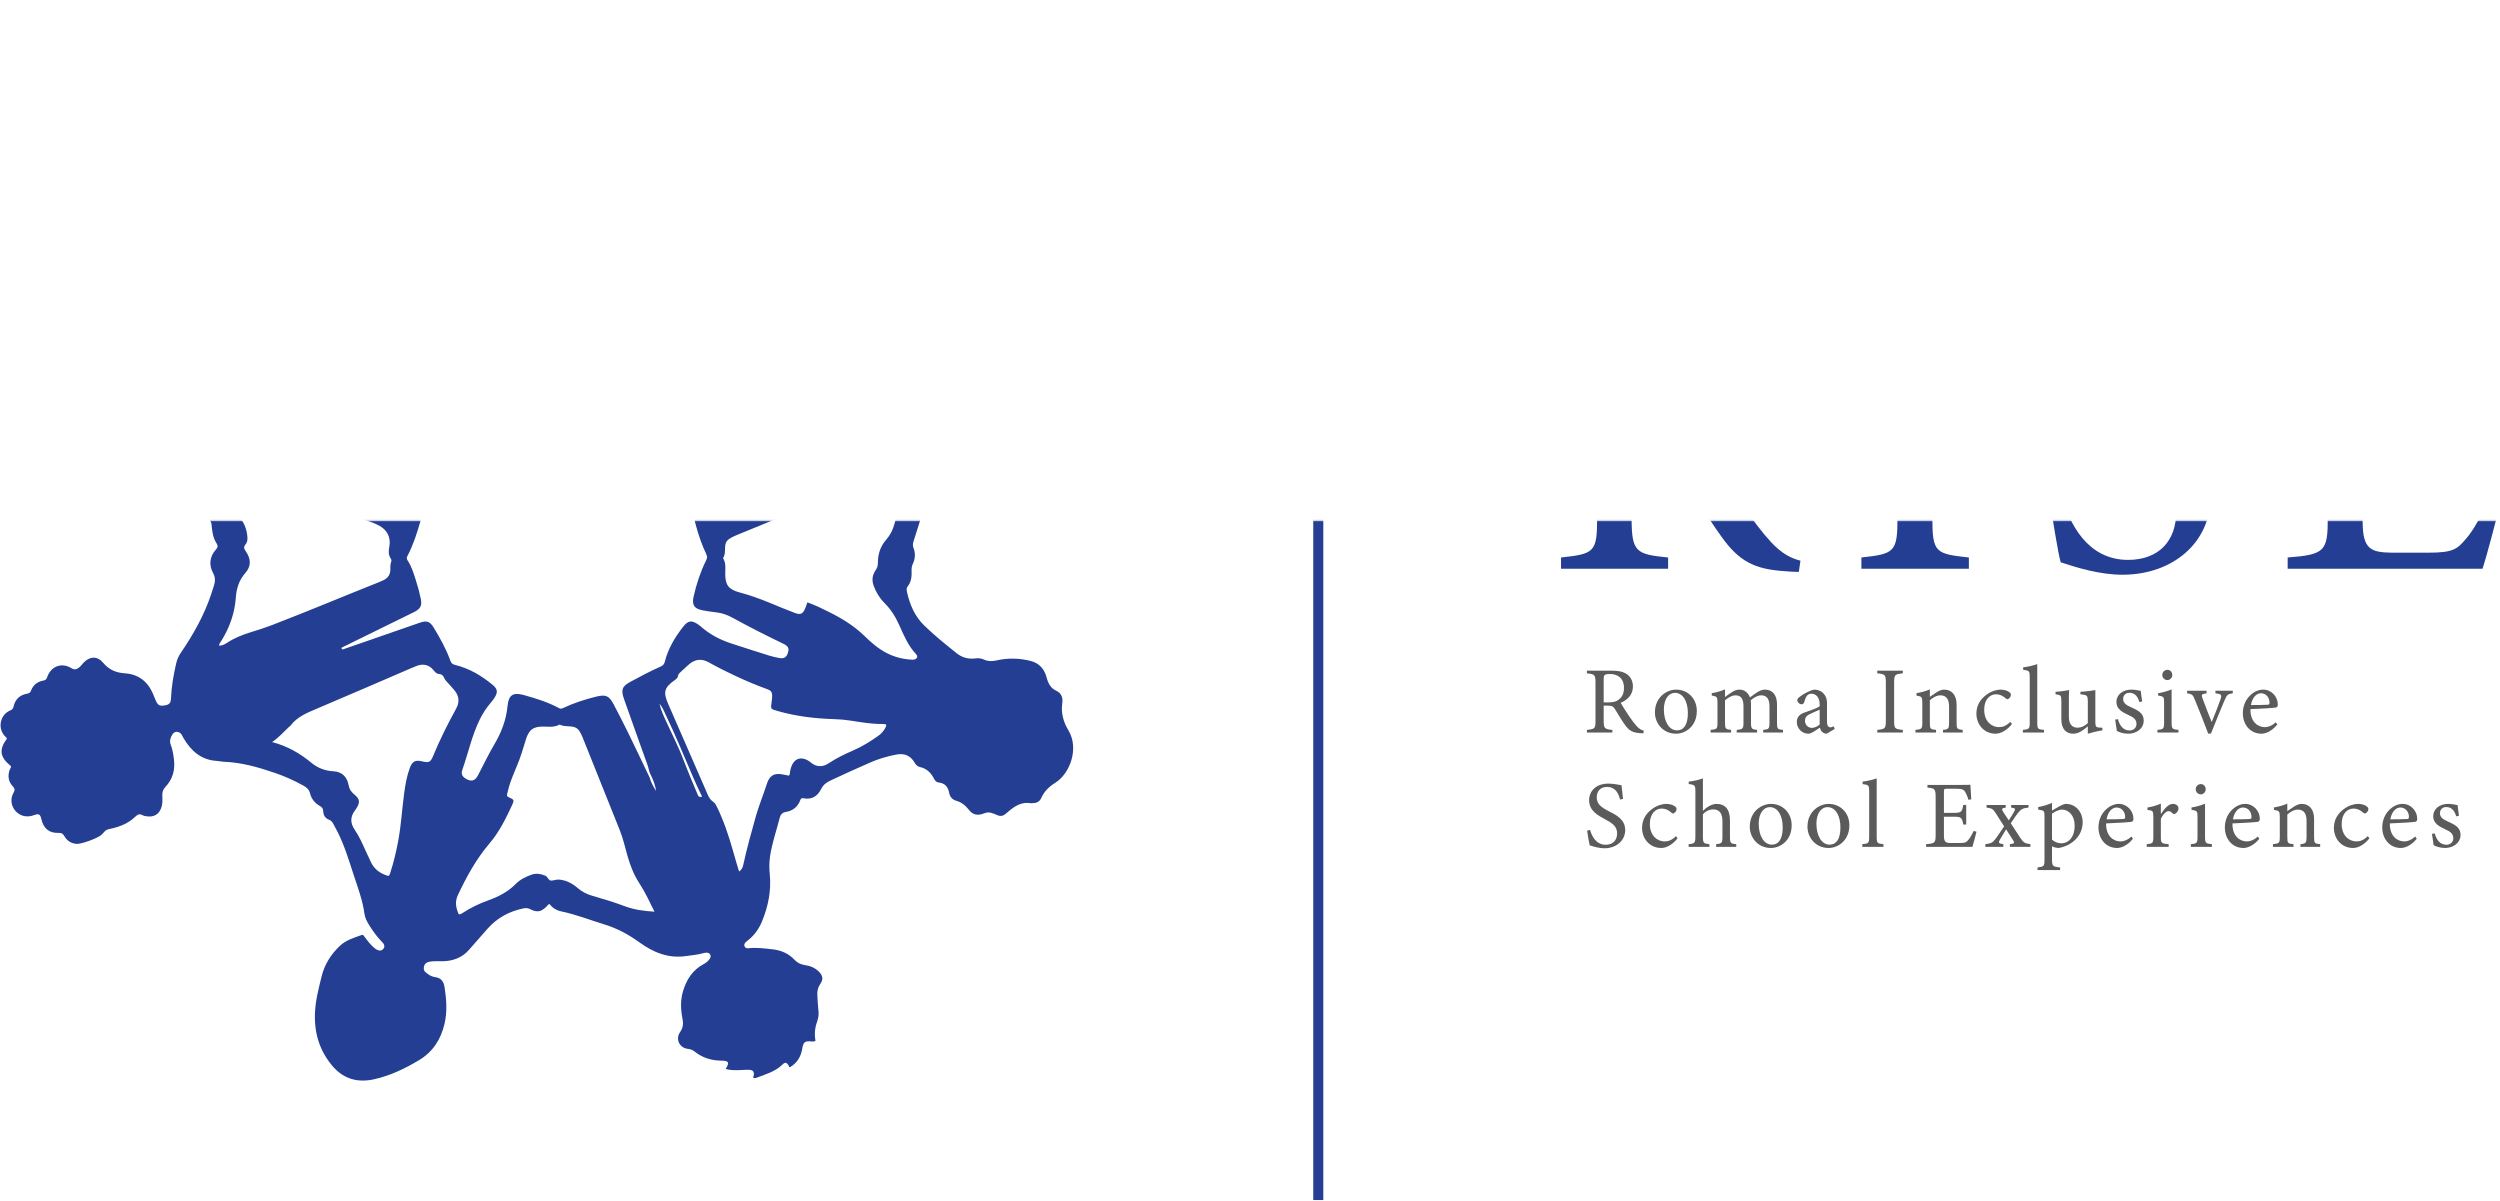 <?xml version="1.0" encoding="UTF-8"?>
<svg width="1975px" height="949px" viewBox="0 0 1975 949" version="1.1" xmlns="http://www.w3.org/2000/svg" xmlns:xlink="http://www.w3.org/1999/xlink">
    <!-- Generator: Sketch 49.3 (51167) - http://www.bohemiancoding.com/sketch -->
    <title>g10</title>
    <desc>Created with Sketch.</desc>
    <defs>
        <polygon id="path-1" points="0 2666.667 2666.667 2666.667 2666.667 0 0 0"></polygon>
    </defs>
    <g id="Page-1" stroke="none" stroke-width="1" fill="none" fill-rule="evenodd">
        <g id="LogoRISE" transform="translate(-318, -814)">
            <g id="g10" transform="translate(1333.333, 1333.333) scale(-1, 1) rotate(-180) translate(-1333.333, -1333.333) translate(0, 0)">
                <g id="g12">
                    <g id="g14-Clipped">
                        <mask id="mask-2" fill="white">
                            <use xlink:href="#path-1"></use>
                        </mask>
                        <g id="path16"></g>
                        <g id="g14" mask="url(#mask-2)">
                            <g transform="translate(316, 904)">
                                <g id="g20" stroke-width="1" fill="none" fill-rule="evenodd" transform="translate(1.193, 94.093)">
                                    <path d="M716,468 C712.829,458.892 709.899,449.717 707.344,440.424 C706.107,435.923 704.119,431.907 701.024,428.369 C696.821,423.567 694.585,417.916 694.392,411.499 C694.251,406.767 694.235,406.773 691.969,403.115 C689.717,399.477 689.608,395.608 691.055,391.717 C692.892,386.773 695.556,382.216 699.275,378.508 C704.415,373.387 708.219,367.448 711.135,360.903 C714.74,352.805 718.148,344.617 724.315,337.993 C725.057,337.196 725.868,336.145 725.215,335.017 C724.429,333.663 722.959,333.373 721.48,333.432 C714.432,333.711 707.74,335.381 701.444,338.595 C694.732,342.021 689.079,346.947 683.787,352.113 C675.5,360.205 665.852,366.075 655.619,371.159 C650.132,373.884 644.632,376.611 638.657,378.7 C638.028,376.964 637.545,375.468 636.947,374.019 C635.14,369.647 633.268,368.652 628.843,370.319 C622.052,372.877 615.344,375.664 608.639,378.444 C600.888,381.656 593,384.437 584.891,386.615 C576.256,388.935 573.624,392.588 573.753,401.681 C573.808,405.461 574.323,409.295 572.433,412.847 C572.287,413.124 571.972,413.54 572.064,413.684 C574.257,417.129 573.085,421.139 573.973,424.781 C574.391,426.495 575.465,427.959 576.997,428.907 C578.469,429.816 579.988,430.695 581.584,431.351 C605.564,441.216 629.569,451.024 653.549,460.891 C660.887,463.909 668.6,465.705 676.161,467.985 C683.625,470.235 690.736,473.115 697.273,477.443 C704.109,481.967 711.512,485.467 719.272,489.315 C719.228,481.709 718.332,474.699 716,468 M699.957,279.088 C698.677,276.855 697.049,275.007 694.944,273.489 C688.639,268.944 682.072,264.889 674.933,261.76 C668.271,258.84 661.687,255.763 655.621,251.663 C650.897,248.467 645.904,248.444 641.527,252.072 C634.905,257.559 627.091,256.88 624.989,245.197 C624.799,244.135 625.041,242.96 624.087,241.8 C622.229,242.164 620.255,242.621 618.256,242.931 C611.936,243.907 608.588,241.473 606.647,235.372 C603.867,226.636 600.297,218.164 597.815,209.32 C594.309,196.833 590.844,184.335 588.069,171.66 C587.624,169.627 587.075,167.711 584.679,166.093 C583.843,168.835 583.051,171.291 582.345,173.772 C578.929,185.788 575.596,197.832 570.685,209.357 C569.632,211.829 568.62,214.327 567.403,216.717 C566.621,218.251 565.808,220.08 564.471,220.959 C560.856,223.336 559.788,227.107 558.227,230.693 C548.383,253.319 538.467,275.912 528.637,298.543 C524.616,307.8 525.556,311.364 533.617,317.108 C535.119,318.177 536.333,319.103 536.56,320.991 C536.659,321.811 537.148,322.419 537.753,322.971 C540.208,325.212 542.585,327.54 545.093,329.717 C549.955,333.936 555.161,334.444 560.852,331.261 C567.753,327.401 574.819,323.851 581.992,320.511 C590.024,316.773 598.153,313.288 606.492,310.292 C610.183,308.965 610.935,307.833 610.772,303.944 C610.712,302.523 610.553,301.103 610.349,299.695 C609.587,294.419 609.592,294.489 614.869,292.96 C629.556,288.705 644.579,286.9 659.817,286.464 C664.236,286.337 668.648,285.941 673.039,285.256 C681.316,283.964 689.577,282.511 698.019,282.631 C701.347,282.679 701.6,281.955 699.957,279.088 M551.576,227.775 C548.025,236.384 544.269,244.917 540.996,253.631 C537.159,263.849 532.197,273.536 527.649,283.42 C525.36,288.393 522.964,293.329 521.74,298.733 C524.276,295.779 525.636,292.188 527.269,288.767 C535.093,272.384 541.877,255.544 549.088,238.891 C551.028,234.411 553.199,230.029 555.431,225.245 C552.593,224.279 552.215,226.224 551.576,227.775 M513.981,240.435 L513.983,240.435 C508.315,252.243 502.712,264.083 496.957,275.847 C493.277,283.371 489.447,290.823 485.545,298.232 C482.019,304.927 479.344,306.051 472.091,304.297 C463.012,302.103 454.157,299.233 445.707,295.229 C444.429,294.624 443.549,294.541 442.252,295.245 C433.585,299.941 424.209,302.8 414.78,305.44 C406.273,307.82 402.623,305.725 401.781,296.947 C400.713,285.795 396.901,275.885 391.236,266.349 C386.559,258.481 382.708,250.125 378.395,242.037 C376.039,237.619 373.281,236.871 369.072,239.236 C366.081,240.917 364.875,243.076 366.031,246.347 C370.715,259.595 373.575,273.473 379.824,286.18 C382.139,290.889 384.953,295.245 388.356,299.241 C389.581,300.68 390.788,302.171 391.752,303.789 C394.179,307.865 393.805,310.343 390.22,313.34 C381.389,320.725 371.639,326.488 360.381,329.288 C358.279,329.812 357.336,330.575 356.589,332.648 C353.252,341.901 348.489,350.476 343.38,358.852 C340.489,363.589 338.012,364.536 332.605,362.684 C315.715,356.897 298.868,350.979 282.004,345.115 C278.871,344.025 275.733,342.951 272.597,341.869 C271.543,341.459 270.54,341.145 270.667,342.916 C289.255,352.048 307.843,361.181 326.432,370.313 C327,370.592 327.577,370.851 328.136,371.147 C333.052,373.756 334.357,376.06 333.225,381.551 C332.239,386.343 330.945,391.092 329.456,395.756 C327.68,401.317 326.067,407.004 322.761,411.912 C321.719,413.459 322.229,414.477 322.895,415.761 C327.359,424.373 330.293,433.561 332.937,442.844 C334.827,449.479 332.875,453.492 326.172,454.128 C310.28,455.635 297.293,463.872 283.864,471.184 C279.005,473.828 274.259,476.692 269.563,479.617 C266,481.839 265.411,484.343 267.185,488.123 C268.777,491.515 270.917,492.656 274.452,491.297 C285.671,486.989 297.319,483.916 308.436,479.329 C316.4,476.044 323.655,471.668 330.039,465.82 C335.115,461.169 339.149,461.675 342.924,467.535 C348.48,476.161 354.584,484.501 358.113,494.276 C358.764,496.079 360.317,496.424 361.688,497.087 C368.233,500.253 374.723,503.525 381.009,507.187 C383.201,508.463 385.345,509.801 387.117,511.652 C389.463,514.103 390,516.861 388.439,519.909 C387.792,521.169 387.139,522.48 386.225,523.543 C377.78,533.371 373.205,545.132 369.433,557.26 C367.013,565.039 365.367,573.004 363.727,580.971 C363.779,580.996 363.831,581.021 363.883,581.047 C364.961,581.571 365.368,582.972 365.109,584.059 C364.184,587.937 363.331,591.832 362.556,595.743 C362.425,596.409 362.308,597.087 362.196,597.769 C362.271,597.593 362.343,597.416 362.42,597.24 C363.964,593.472 365.663,589.761 367.301,586.043 C367.716,585.1 369.296,584.428 370.267,584.835 C370.997,585.141 371.723,585.456 372.447,585.775 C375.603,582.761 377.285,578.913 379.259,575.069 C383.227,567.341 387.919,560.001 391.456,552.036 C394.627,544.895 396.979,537.577 397.239,529.699 C397.259,529.068 397.332,528.436 397.423,527.811 C398.404,521.005 401.5,518.661 408.204,520.104 C418.877,522.4 429.309,525.509 439.045,530.572 C440.248,531.197 441.015,530.965 442.067,530.457 C451.623,525.845 461.759,522.8 471.817,519.549 C473.936,518.864 476.109,518.547 478.349,518.543 C483.841,518.535 486.392,520.64 487.296,526.177 C487.779,529.141 487.991,532.152 488.551,535.1 C489.497,540.084 491.149,544.869 493.267,549.472 C497.891,559.524 502.94,569.363 508.328,579.027 C509.247,580.672 510.161,582.367 511.849,583.42 C513.76,584.612 515.757,584.769 517.64,583.531 C519.369,582.395 519.399,580.587 518.757,578.857 C514.205,566.563 511.696,553.601 506.484,541.52 C503.956,535.661 500.712,530.287 496.476,525.513 C495.848,524.804 495.212,524.092 494.667,523.321 C491.471,518.796 491.985,515.184 496.461,511.936 C503.777,506.627 511.563,502.097 519.985,498.785 C522.751,497.699 524.384,496.339 525.644,493.327 C529.487,484.153 534.303,475.407 539.313,466.804 C541.507,463.041 544.317,461.997 548.608,463.283 C552.988,464.596 557.257,466.283 561.567,467.832 C577.916,473.709 594.261,479.596 610.609,485.48 C611.676,485.891 612.688,486.195 612.663,484.443 C594.329,475.515 575.912,466.757 557.933,457.116 C548.449,452.029 547.629,450.231 550.496,439.773 C552.672,431.832 555.256,424.025 558.847,416.612 C559.749,414.747 559.463,413.569 558.627,411.868 C554.141,402.752 550.971,393.148 548.747,383.252 C547.264,376.651 549.228,373.716 555.804,372.427 C559.524,371.697 563.297,371.216 567.063,370.761 C571.539,370.221 575.643,368.687 579.559,366.529 C592.716,359.285 606.129,352.543 619.651,346.009 C623.484,344.159 624.344,342.435 623.308,338.972 C622.237,335.391 620.223,334.051 616.543,334.725 C613.905,335.209 611.265,335.787 608.711,336.588 C598.457,339.8 588.208,343.033 578.011,346.417 C569.223,349.333 561.153,353.605 554.215,359.844 C553.629,360.371 552.976,360.832 552.323,361.273 C547.139,364.777 544.439,364.416 540.605,359.563 C533.976,351.173 528.577,342.119 525.952,331.633 C525.488,329.779 524.512,328.791 522.74,328.007 C514.64,324.429 506.832,320.249 499.033,316.061 C492.168,312.375 491.183,309.679 493.851,302.151 C500.029,284.712 506.188,267.267 512.473,249.868 C513.369,247.389 513.513,244.676 514.921,242.379 C516.945,238.336 518.441,234.119 519.188,229.641 C516.944,233.009 515.095,236.547 513.981,240.435 M494.448,138.635 C486.024,141.815 477.404,144.415 468.756,146.895 C464.409,148.143 460.579,150.083 457.144,153.035 C453.005,156.591 448.347,159.149 442.739,159.676 C440.477,159.889 438.412,159.003 436.32,158.888 C434.131,158.768 433.6,161.981 431.409,162.86 C427.892,164.273 424.468,164.863 420.807,163.595 C416.109,161.967 411.601,159.712 408.199,156.232 C402.025,149.92 394.557,146.167 386.447,143.257 C379.441,140.744 372.76,137.528 366.5,133.468 C365.599,132.884 364.691,132.165 363.241,132.277 C361.029,137.217 359.953,141.983 362.556,147.503 C369.391,162.005 377.037,176.004 387.472,188.223 C395.196,197.267 400.327,207.711 405.251,218.32 C407.179,222.476 407.081,222.803 402.897,224.664 C400.649,225.665 401.38,226.728 401.708,228.299 C403.92,238.909 409.277,248.384 412.563,258.6 C413.723,262.209 414.913,265.811 415.964,269.451 C418.489,278.209 421.968,280.853 431.005,280.556 C434.805,280.429 438.603,280.055 442.175,281.829 C442.455,281.967 442.86,282.217 443.053,282.117 C446.844,280.167 451.208,281.419 455.063,279.959 C456.905,279.261 458.188,277.828 459.112,276.116 C459.788,274.868 460.439,273.595 460.967,272.279 C470.799,247.779 480.628,223.277 490.417,198.761 C493.12,191.995 494.661,184.864 496.677,177.885 C498.84,170.399 501.665,163.255 505.957,156.692 C510.451,149.82 513.907,142.376 517.845,134.341 C509.393,134.892 501.769,135.871 494.448,138.635 M342.989,257.371 C340.904,252.303 339.58,251.823 334.181,253.12 C329.037,254.356 326.536,253.129 324.619,248.035 C322.157,241.492 321.005,234.632 320.079,227.724 C318.396,215.195 317.704,202.54 315.367,190.097 C313.792,181.709 311.837,173.401 309.197,165.277 C308.204,162.223 308.103,162.264 305.229,163.341 C300.132,165.259 296.22,168.517 293.84,173.473 C292.404,176.463 290.996,179.467 289.644,182.496 C287.068,188.272 284.477,194.035 280.903,199.293 C277.489,204.315 277.429,209.299 281.156,214.215 C281.632,214.843 282.087,215.495 282.5,216.167 C285.352,220.801 285.085,223.372 280.865,226.819 C278.348,228.873 276.791,230.951 276.175,234.408 C275.177,240.009 271.629,244.895 264.257,245.248 C257.772,245.559 251.816,247.833 246.82,251.956 C237.836,259.371 228.02,265.141 215.769,268.345 C221.135,271.987 224.824,276.273 228.925,280.133 C229.387,280.565 229.985,280.881 230.356,281.373 C235.437,288.131 242.815,291.216 250.305,294.383 C275.34,304.965 300.265,315.808 325.233,326.548 C326.396,327.048 327.581,327.492 328.736,328.007 C334.469,330.564 339.499,329.928 343.576,324.805 C344.579,323.545 345.791,322.28 347.383,322.167 C349.736,321.997 350.955,320.98 351.801,318.807 C352.349,317.401 353.633,316.265 354.663,315.071 C356.416,313.036 358.319,311.125 359.996,309.032 C363.532,304.619 363.939,299.82 361.228,294.873 C354.543,282.665 348.291,270.256 342.989,257.371 M198.988,355.152 C192.464,353.149 186.164,350.673 180.424,346.897 C178.483,345.621 176.44,344.479 173.879,344.489 C173.965,346.24 175.027,347.256 175.739,348.409 C182.255,358.945 186.271,370.277 187.133,382.713 C187.625,389.808 189.783,396.415 194.555,401.845 C199.125,407.048 199.429,412.588 194.911,419.143 C193.372,421.375 193.127,422.616 194.912,424.705 C196.348,426.385 196.436,428.741 196.201,431.017 C195.567,437.217 193.26,442.777 188.945,447.164 C180.689,455.559 175.261,465.641 170.432,476.185 C168.296,480.848 165.801,485.348 163.333,490.187 C165.549,490.471 166.979,489.417 168.417,488.56 C190.427,475.443 213.189,463.725 236.056,452.207 C238.309,451.072 240.611,449.991 242.981,449.144 C246.212,447.992 247.444,448.472 249.523,451.164 C249.716,451.415 249.877,451.689 250.069,451.94 C251.284,453.529 251.52,456.236 253.571,456.677 C255.247,457.039 257.241,456.103 259.056,455.596 C260.875,455.089 262.705,454.54 264.424,453.771 C273.805,449.577 283.279,445.632 293.068,442.464 C295.463,441.689 297.811,440.675 300.035,439.495 C306.793,435.908 309.756,430.057 308.347,422.532 C307.736,419.271 307.564,416.289 309.436,413.432 C309.969,412.619 310.272,411.86 309.861,410.803 C309.105,408.86 309.143,406.773 309.169,404.712 C309.221,400.824 307.375,398.089 303.995,396.335 C302.875,395.753 301.707,395.256 300.532,394.789 C272.041,383.468 243.791,371.548 215.168,360.555 C209.849,358.511 204.424,356.821 198.988,355.152 M151.856,567.444 C157.603,570.577 163.28,571.799 169.041,572.577 C175.489,573.448 181.987,573.361 188.469,572.861 C191.699,572.612 192.743,571.648 192.888,569.069 C193.035,566.465 192.044,565.096 189.209,564.396 C184.092,563.133 178.839,562.657 173.656,563.413 C166.556,564.447 159.533,565.999 151.856,567.444 M157.895,537.289 C157.509,535.765 157.029,534.247 156.417,532.801 C153.801,526.633 149.463,523.905 142.688,524.067 C133.043,524.297 130.347,528.565 134.623,537.095 C137.045,541.928 138.944,546.897 139.843,552.239 C139.973,553.012 140.188,553.784 140.461,554.52 C141.527,557.401 143.081,558.221 145.937,557.465 C154.876,555.099 160.155,546.225 157.895,537.289 M152.371,484.592 C150.064,481.831 147.812,481.572 145.103,484.105 C135.763,492.836 129.029,503.109 126.897,516.153 C131.309,511.675 135.479,506.936 140.072,502.611 C143.983,498.927 147.995,495.347 151.831,491.585 C154.512,488.957 154.536,487.187 152.371,484.592 M201.444,564.252 C210.935,567.275 220.333,570.541 229.635,574.109 C234.256,575.883 238.957,575.516 243.516,573.607 C246.827,572.221 250.325,571.352 253.625,572.988 C258.332,575.323 262.483,578.583 264.852,583.415 C265.687,585.113 266.548,586.265 268.259,586.972 C270.421,587.864 271.732,589.62 272.605,591.753 C279.728,609.171 286.94,626.56 290.121,645.263 C290.704,648.688 291.041,652.156 291.493,655.604 C291.616,656.539 291.632,657.505 291.903,658.396 C292.124,659.125 292.595,659.868 293.477,659.991 C294.477,660.128 294.832,659.285 295.104,658.591 C295.563,657.419 295.877,656.189 296.244,654.98 C298.771,646.665 301.291,638.348 303.821,630.035 C304.673,627.239 305.943,624.779 308.768,623.416 C310.975,622.349 311.519,620.009 312.249,618.019 C314.34,612.32 316.395,606.608 318.439,600.891 C320.64,591.468 324.829,582.407 327.229,573.065 C327.6,571.623 329.133,570.871 330.527,571.195 C332.876,571.739 335.267,572.225 337.611,572.849 C337.904,572.497 338.165,572.037 338.441,571.441 C344.275,558.828 348.861,545.648 355.708,533.495 C356.944,531.3 357.932,528.949 358.86,526.603 C360.256,523.068 359.623,519.797 357.296,516.796 C355.735,514.781 353.917,513.029 352.015,511.361 C349.98,509.577 348.585,507.305 346.944,505.209 C342.948,500.112 338.029,495.839 331.979,493.237 C329.663,492.241 327.315,493.232 325.181,494.403 C319.775,497.365 314.379,500.352 308.968,503.308 C301.472,507.401 293.841,511.217 286.017,514.651 C280.785,516.947 280.249,518.272 281.952,523.827 C283.4,528.549 282.221,531.012 277.107,532.887 C269.985,535.495 262.827,538.021 255.595,540.299 C236.449,546.325 217.252,552.192 198.089,558.163 C197.259,558.42 196.153,558.22 195.493,559.529 C196.673,561.977 198.88,563.435 201.444,564.252 M367.581,687.605 C369.337,686.925 371.083,686.1 372.644,685.055 C380.268,679.957 387.944,674.949 395.729,670.099 C400.923,666.861 405.041,662.499 407.352,656.691 C408.749,653.176 411.417,651.689 415.04,651.357 C422.829,650.643 429.505,652.685 434.241,659.209 C435.572,661.043 436.417,661.093 438.367,660.019 C442.828,657.557 447.311,657.688 451.795,660.556 C458.725,664.988 465.869,669.023 474.039,670.891 C476.852,671.536 479.687,671.544 482.505,671.873 C491.947,672.975 500.545,676.42 508.64,681.232 C512.167,683.329 515.792,685.291 518.993,687.896 C519.619,688.405 520.233,689.008 521.063,688.497 C521.983,687.929 522.116,686.997 521.84,686.007 C521.628,685.245 521.403,684.485 521.143,683.739 C519.016,677.619 517.02,671.449 514.712,665.399 C511.443,656.828 507.603,648.539 501.963,641.183 C499.755,638.303 497.667,635.285 495.911,632.115 C491.663,624.444 486.328,617.617 480.385,611.228 C475.239,605.693 475.421,604.777 482.377,602.14 C483.707,601.637 485.089,601.273 486.403,600.735 C489.363,599.52 489.803,598.616 488.511,595.641 C487.004,592.168 485.245,588.804 483.669,585.359 C480.053,577.445 476.723,569.437 474.829,560.884 C473.94,556.865 472.467,553.005 470.075,549.583 C467.561,545.984 464.333,543.951 459.7,544.12 C453.54,544.345 447.351,544.359 441.361,542.467 C440.541,542.208 439.835,542.349 439.159,542.887 C437.016,544.588 434.447,544.599 431.916,544.559 C428.575,544.505 425.283,544.961 421.995,545.4 C417.525,545.997 414.515,548.347 413.103,552.805 C408.62,566.971 403.649,580.969 398.509,594.909 C398.284,595.521 398.132,596.157 398.008,596.715 C398.547,596.88 399.085,597.044 399.629,597.196 C401.48,597.717 401.949,599.609 401.257,601.2 C400.283,603.443 399.397,605.928 398.372,608.355 C397.743,610.723 396.683,613.037 395.609,615.377 C390.393,626.741 386.519,638.628 382.307,650.384 C378.091,662.152 373.564,673.787 366.875,684.439 C366.541,684.972 366.14,685.519 366.011,686.111 C365.736,687.357 366.487,688.028 367.581,687.605 M525.944,534.82 C526.795,536.509 527.871,538.084 528.839,539.715 C529.888,541.479 531.241,543.135 531.928,545.031 C535.485,554.852 540.681,563.947 544.459,573.664 C547.889,582.481 548.881,582.952 557.712,580.096 C560.112,579.32 562.593,578.796 564.995,578.023 C567.001,577.375 567.464,578.264 567.587,580.051 C568.101,587.468 568.772,594.875 569.889,602.229 C572.312,618.168 574.188,634.223 579.327,649.615 C581.576,656.352 584.033,663.02 586.631,670.381 C588.639,665.792 589.559,661.457 590.515,657.188 C593.108,645.612 595.736,634.081 600.401,623.095 C603.091,616.763 603.288,610.177 600.889,603.636 C599.056,598.633 600.369,594.097 603.605,590.355 C608.645,584.527 614.031,579.148 621.607,576.267 C638.207,569.953 655.365,565.656 672.548,561.4 C675.613,560.64 678.724,560.065 681.805,559.364 C683.8,558.909 685.769,558.364 687.129,555.977 C682.519,554.581 678.199,553.257 673.869,551.964 C663.569,548.885 653.267,545.815 643.423,541.42 C640.711,540.209 637.661,539.444 636.883,535.877 C636.611,534.629 635.223,534.481 634.253,534.069 C607.639,522.749 581.353,510.683 554.952,498.88 C553.656,498.3 552.336,497.751 550.988,497.308 C546.683,495.893 542.852,496.583 539.803,500.121 C537.903,502.325 535.28,503.999 534.821,507.283 C534.647,508.533 533.524,509.408 532.572,510.263 C531.395,511.319 530.188,512.352 529.104,513.499 C522.999,519.96 521.961,526.897 525.944,534.82 M649.083,528.035 C652.307,513.723 657.733,500.347 665.913,488.125 C666.879,486.681 667.772,485.191 668.677,483.708 C669.739,481.971 669.611,480.372 667.924,479.119 C666.416,477.996 664.759,477.596 663.133,478.873 C662.401,479.448 661.691,480.141 661.204,480.927 C652.079,495.656 644.493,511.025 641.691,528.357 C641.591,528.98 641.46,529.599 641.385,529.996 C641.312,533.813 642.711,536.333 646.259,537.547 C653.424,540 660.707,542.104 667.916,544.431 C669.708,545.009 670.1,544.081 670.424,542.685 C671.528,537.916 672.773,533.179 673.8,528.393 C676.579,515.432 683.111,504.335 690.807,493.803 C691.272,493.167 691.816,492.587 692.287,491.953 C693.676,490.084 693.305,488.488 691.607,486.988 C687.633,483.475 683.221,483.939 679.772,488.525 C672.304,498.455 666.717,509.385 662.944,521.223 C661.699,525.128 660.479,529.047 660,533.155 C659.503,537.429 658.664,538.452 655.98,538.4 C652.427,538.332 649.221,535.864 648.736,532.731 C648.493,531.157 648.731,529.596 649.083,528.035 M693.431,546.771 C694.304,541.149 695.469,535.605 697.303,530.217 C700.889,519.668 706.141,510.012 712.963,501.207 C714.28,499.505 716.355,498.048 714.832,495.463 C713.517,493.232 709.524,491.852 706.868,492.597 C705.452,492.995 704.272,493.748 703.296,494.812 C690.835,508.408 683.723,524.392 681.957,541.015 C681.817,547.7 683.665,550.179 687.948,550.828 C691.455,551.359 692.865,550.407 693.431,546.771 M853.101,574.451 C851.555,579.644 849.177,584.447 846.304,589.013 C845.121,590.893 843.5,592.747 843.509,594.951 C843.531,599.4 840.904,601.435 837.333,602.919 C835.292,603.767 833.337,604.937 831.221,605.46 C825.92,606.772 822.291,609.817 819.935,614.733 C818.127,618.504 817.616,618.675 813.667,617.084 C805.692,613.872 797.567,612.513 789.071,614.453 C784.373,615.525 780.639,613.939 777.753,610.276 C774.751,606.464 771.06,603.535 766.721,601.469 C759.696,598.127 755.933,592.389 754.5,584.996 C753.749,581.124 753.183,577.212 753.765,573.209 C754.105,570.871 754.125,568.473 754.132,566.104 C754.137,563.768 753.408,561.649 751.12,560.607 C748.915,559.601 747.267,560.835 745.576,562.195 C742.253,564.865 739.009,567.743 735.344,569.861 C721.589,577.813 706.72,582.031 690.812,580.309 C674.324,578.525 659.273,584.115 643.861,588.068 C641.867,588.58 640.192,589.768 640.012,592.316 C639.817,595.057 638.152,597.023 635.773,598.217 C634.311,598.951 633.744,599.851 633.649,601.493 C633.384,606.117 630.773,609.264 626.481,610.54 C623.075,611.553 621.593,613.713 620.943,616.869 C620.624,618.416 620.164,619.944 619.987,621.505 C618.88,631.244 618.264,641.025 616.452,650.695 C613.42,666.875 609.995,682.924 604.368,698.448 C601.628,706.009 597.911,712.817 591.741,718.157 C589.957,719.701 588.479,721.599 586.856,723.329 C586.172,724.057 585.637,724.885 586.161,725.865 C586.7,726.876 587.783,726.708 588.696,726.651 C591.211,726.492 593.019,724.787 594.977,723.523 C610.436,713.547 635.385,719.328 644.181,737.769 C648.512,746.848 650.503,756.297 648.277,766.321 C647.505,769.801 647.909,772.979 650.608,775.5 C652.027,776.824 652.305,778.26 651.189,779.679 C649.195,782.216 649.432,784.924 650.008,787.799 C651.337,794.433 650.385,795.583 643.84,794.823 C641.185,794.515 639.411,795.219 637.732,797.339 C635.072,800.696 631.733,803.42 628.257,805.923 C616.641,814.281 603.467,819.064 589.739,822.507 C587.141,823.157 584.452,823.477 581.739,823.439 C560.325,823.121 543.516,813.711 530.251,797.347 C528.429,795.101 527.416,792.419 526.933,789.565 C525.056,778.471 525.457,767.521 528.925,756.739 C529.781,754.076 531.297,751.98 533.359,750.151 C537.611,746.377 542.676,744.283 548.045,742.732 C551.08,741.856 554.085,740.873 557.089,739.893 C558.851,739.32 560.052,738.224 560.48,736.296 C560.821,734.759 560.464,733.791 558.841,733.567 C556.639,733.263 554.42,733.211 552.215,733.511 C542.965,734.765 534.7,732.329 527.176,726.968 C523.045,724.025 519.136,720.812 515.3,717.504 C509.785,712.751 504.327,707.933 498.467,703.596 C487.443,695.436 475.657,688.859 462.193,685.553 C459.279,684.837 456.707,684.824 453.924,685.964 C447.644,688.535 442.164,686.741 437.333,682.384 C436.284,681.437 435.251,680.376 434.54,679.172 C433.5,677.413 432.453,677.4 430.745,678.263 C425.919,680.7 420.737,681.399 415.529,680.003 C413.073,679.345 411.243,679.869 409.316,681.127 C406.005,683.289 402.685,685.44 399.336,687.544 C393.979,690.909 388.581,694.211 383.232,697.589 C381.657,698.584 379.716,699.455 379.852,701.769 C380.149,706.849 377.152,709.871 373.525,712.729 C363.111,720.94 351.799,727.397 339.047,731.264 C334.416,732.668 333.844,733.96 336.38,738.089 C343.467,749.628 344.659,761.797 340.755,774.583 C339.944,777.244 339.931,779.737 340.441,782.484 C341.837,789.995 336.667,796.256 329.129,796.511 C327.293,796.573 325.836,797.155 324.509,798.496 C320.487,802.56 315.997,806.252 311.032,808.901 C305.125,812.053 300.813,815.899 299.34,822.627 C298.88,824.727 297.265,826.164 294.933,826.387 C292.385,826.628 290.763,825.247 289.565,823.203 C288.612,821.576 287.696,819.927 286.552,817.916 C280.724,823.652 278.211,823.197 275.113,815.879 C274.421,814.244 273.225,813.879 271.929,813.436 C267.389,811.889 263.396,809.416 259.461,806.712 C257.193,805.153 255.749,802.861 253.575,801.273 C246.349,795.995 241.324,789.067 238.397,780.616 C235.764,773.016 235.495,765.113 235.504,757.193 C235.507,755.753 235.516,754.72 234.4,753.423 C229.301,747.501 231.343,739.928 238.7,737.017 C241.272,736 243.261,734.537 245.079,732.375 C249.455,727.167 254.199,722.283 260.224,718.865 C264.94,716.193 269.945,714.373 275.221,713.139 C279.599,712.115 280.495,710.613 278.677,706.789 C272.856,694.537 271.209,681.38 269.837,668.133 C269.485,664.732 269.755,661.539 271.611,658.544 C273.353,655.731 273.569,652.704 273.023,649.409 C271.584,640.764 269.035,632.489 265.447,624.519 C262.141,617.179 259.036,609.716 253.072,603.959 C252.544,603.448 252.195,602.588 252.08,601.841 C251.656,599.099 250.456,597.228 247.501,596.667 C246.673,596.509 245.981,595.597 245.247,595.008 C243.124,593.312 240.793,591.86 238.219,591.135 C226.5,587.833 214.741,584.681 202.981,581.528 C201.299,581.076 199.413,580.749 197.984,582.053 C193.983,585.705 189.341,585.311 184.545,584.531 C181.579,584.048 178.579,583.839 175.559,583.901 C171.233,583.989 167.873,585.785 165.812,589.573 C164.696,591.624 163.325,593.065 161.123,593.953 C158.248,595.111 156.831,597.296 156.648,600.571 C156.305,606.747 154.068,608.369 148.083,607.304 C147.148,607.137 146.215,606.955 145.288,606.745 C134.969,604.421 128.544,607.808 124.724,617.701 C123.749,620.228 122.815,622.735 120.837,624.683 C117.916,627.561 114.216,628.575 110.911,626.391 C105.132,622.571 99.085,622.844 92.652,623.6 C79.304,625.168 66.827,622.507 55.661,614.736 C43.884,606.536 36.503,595.183 32.24,581.667 C29.568,573.2 28.661,564.691 31.773,556.064 C32.899,552.941 33.276,549.62 33.493,546.279 C34.199,535.395 38.623,526.161 46.205,518.395 C47.421,517.151 48.656,515.916 49.967,514.773 C52.977,512.151 55.637,509.353 57.033,505.439 C58.143,502.329 60.777,500.756 64.017,500.549 C67.169,500.347 70.341,500.395 73.504,500.407 C76.668,500.417 79.833,500.603 82.996,500.567 C91.107,500.473 96.811,496.696 100.056,489.233 C100.935,487.212 101.652,485.109 103.327,483.515 C106.657,480.343 110.643,480.405 113.717,483.768 C114.357,484.467 114.884,485.269 115.547,485.944 C117.36,487.788 119.52,488.604 122.008,487.553 C124.629,486.447 127.193,486.487 129.868,487.296 C132.523,488.1 134.732,487.372 136.76,485.376 C139.915,482.269 143.319,479.417 146.556,476.392 C151.659,471.623 156.571,466.649 159.695,460.299 C162.624,454.344 164.472,447.917 167.479,441.977 C168.085,440.779 167.988,439.211 168.153,437.805 C168.657,433.539 169.348,429.283 171.721,425.623 C173.028,423.607 173.113,422.328 171.379,420.407 C166.369,414.857 165.711,408.228 169.141,401.901 C171.071,398.341 170.856,395.384 169.851,392.016 C169.128,389.592 168.343,387.185 167.529,384.789 C161.944,368.323 153.533,353.311 143.76,339.025 C141.937,336.361 140.695,333.581 139.976,330.439 C137.889,321.321 136.257,312.157 135.896,302.784 C135.759,299.197 134.532,297.941 131.197,297.343 C127.251,296.635 125.723,297.253 124.189,300.44 C123.232,302.431 122.505,304.531 121.629,306.561 C117.436,316.297 110.011,321.976 99.501,322.651 C92.375,323.108 86.888,325.492 82.26,331.028 C77.665,336.528 71.616,336.184 66.669,330.885 C65.487,329.616 64.532,328.148 63.096,327.1 C61.177,325.7 59.62,325.244 57.188,326.739 C49.527,331.451 41.089,328.272 38.119,319.727 C37.515,317.989 36.877,317.243 35.021,316.917 C30.331,316.096 26.92,313.393 25.251,308.863 C24.667,307.277 23.755,306.831 22.185,306.552 C16.481,305.544 12.808,302.147 11.525,296.469 C11.171,294.896 10.571,294.032 9.063,293.416 C0.471,289.905 -1.483,278.377 5.485,272.209 C5.823,271.911 6.044,271.483 6.312,271.125 C-0.196,262.24 0.647,256.497 9.491,249.261 C9.644,248.227 8.891,247.507 8.563,246.643 C6.707,241.751 7.359,237.183 10.905,233.399 C12.617,231.572 12.672,230.431 11.479,228.288 C8.719,223.332 9.565,217.709 13.181,213.743 C16.8,209.776 22.225,208.571 27.532,210.559 C31.525,212.055 32.591,211.464 33.565,207.217 C35.209,200.049 39.799,196.252 47.091,196.592 C49.584,196.708 50.604,195.823 51.755,193.848 C53.863,190.232 57.192,188.192 61.461,187.897 C65.139,187.645 78.455,192.569 81.028,195.128 C81.251,195.351 81.468,195.583 81.675,195.821 C85.04,199.676 85.233,199.128 90.091,200.301 C96.459,201.837 102.631,204.597 107.408,209.145 C109.651,211.28 111.071,211.947 113.607,210.471 C114.265,210.085 115.099,209.963 115.869,209.812 C122.689,208.483 127.289,211.552 128.753,218.369 C129.327,221.037 129.06,223.733 129.02,226.417 C128.98,228.917 129.689,231.016 131.443,232.871 C137.261,239.027 139.275,246.368 138.231,254.72 C137.737,258.665 137.109,262.561 135.687,266.268 C134.525,269.292 135.479,271.92 136.988,274.371 C138.592,276.975 141.815,277.135 143.829,274.809 C144.639,273.876 145.089,272.633 145.728,271.548 C151.729,261.344 159.739,254.099 172.269,253.444 C174.001,253.352 175.715,252.84 177.445,252.784 C191.54,252.321 204.899,248.439 218.096,243.937 C225.887,241.279 233.384,237.88 240.592,233.875 C243.139,232.459 245.027,230.845 245.808,227.633 C246.84,223.392 249.681,219.961 253.555,217.829 C255.367,216.832 256.029,215.685 256.128,213.796 C256.299,210.532 257.645,208.081 260.952,206.903 C262.488,206.356 263.428,204.949 264.212,203.565 C265.38,201.501 266.496,199.407 267.556,197.285 C272.883,186.633 276.336,175.269 280.02,164.004 C283.405,153.651 287.285,143.427 288.771,132.524 C289.2,129.372 290.709,126.527 292.388,123.817 C295.144,119.368 298.191,115.136 301.765,111.301 C302.413,110.608 303.136,109.968 303.688,109.207 C304.603,107.945 304.749,106.528 303.844,105.219 C302.836,103.759 301.367,103.305 299.671,103.843 C298.136,104.329 296.879,105.272 295.712,106.376 C293.169,108.779 290.971,111.468 288.936,114.301 C288.304,115.183 287.78,116.397 286.381,115.883 C280.461,113.699 274.268,111.971 269.512,107.524 C262.307,100.785 257.189,92.728 254.837,83.056 C253.605,77.987 252.285,72.931 251.292,67.813 C247.411,47.813 249.584,29.104 263.137,12.805 C271.84,2.34 283.084,-0.921 295.915,1.857 C308.819,4.652 320.636,10.295 331.98,17.135 C343.076,23.827 349.163,33.743 352,45.844 C354.229,55.345 353.516,64.989 352.021,74.615 C351.289,79.328 349.283,82.051 344.425,82.671 C341.541,83.04 339.157,84.664 336.955,86.56 C335.544,87.777 335.389,89.217 335.708,90.844 C336.209,93.408 338.08,94.484 340.405,94.88 C343.7,95.441 347.033,95.137 350.355,95.192 C358.592,95.325 365.831,97.899 371.399,104.303 C376.276,109.912 381.169,115.509 386.109,121.065 C393.636,129.533 403.109,134.571 414.125,136.907 C416.04,137.313 417.68,137.32 419.551,136.377 C425.345,133.455 428.464,134.149 433.029,138.905 C433.54,139.437 433.86,140.211 435.021,140.357 C437.271,137.287 440.475,135.349 444.32,134.548 C455.949,132.123 466.987,127.733 478.3,124.265 C488.336,121.187 497.429,116.303 506.001,110.079 C516.836,102.213 528.84,97.208 542.803,99.285 C547.331,99.959 551.905,100.284 556.333,101.556 C557.088,101.772 557.884,101.912 558.668,101.957 C560,102.036 561.208,101.684 561.892,100.413 C562.584,99.127 562.109,97.947 561.343,96.883 C560.123,95.184 558.529,93.901 556.687,92.924 C547.863,88.241 543.043,80.563 540.316,71.247 C538.212,64.056 538.556,56.877 540.008,49.656 C540.751,45.959 540.433,42.575 538.125,39.287 C534.232,33.747 537.497,26.757 544.239,25.957 C546.207,25.723 547.875,25.213 549.419,23.96 C555.556,18.987 562.617,16.768 570.504,16.664 C576.66,16.581 577.295,15.292 574.076,10.061 C578.159,8.972 582.219,9.039 586.297,9.247 C588.508,9.36 590.737,9.569 592.935,9.404 C595.788,9.191 596.665,7.859 596.293,4.955 C596.208,4.283 595.315,3.607 596.235,2.973 C597.113,2.679 597.872,2.919 598.611,3.196 C605.841,5.911 613.333,8.047 619.099,13.713 C621.111,15.691 622.355,15.248 623.921,12.74 C624.2,12.293 623.884,11.364 624.98,11.54 C630.312,14.711 633.375,19.457 634.456,25.556 C634.565,26.179 634.639,26.811 634.793,27.424 C635.777,31.32 636.777,32.056 640.736,31.912 C642.097,31.863 643.513,31.347 645.061,32.384 C643.943,37.897 644.693,43.249 646.647,48.569 C647.676,51.368 647.627,54.44 647.253,57.491 C646.813,61.095 646.751,64.744 646.509,68.373 C646.292,71.621 646.925,74.521 648.86,77.319 C651.396,80.987 650.849,83.917 647.652,87.045 C644.593,90.037 640.816,91.581 636.657,92.167 C633.391,92.627 630.751,93.943 628.433,96.383 C623.804,101.259 618.061,103.823 611.289,104.596 C604.985,105.315 598.732,106.139 592.383,105.479 C591.061,105.341 589.739,105.471 589.079,106.779 C588.315,108.293 589.056,109.516 590.223,110.523 C590.703,110.936 591.2,111.327 591.696,111.72 C596.78,115.739 600.416,120.817 602.856,126.805 C607.705,138.711 610.199,150.976 608.916,163.892 C608.445,168.623 608.449,173.384 609.147,178.107 C610.68,188.475 614.216,198.347 616.767,208.464 C617.365,210.836 618.668,212.667 621.509,213.116 C627.093,214.001 631.079,217.068 633.033,222.495 C633.475,223.723 634.108,224.232 635.495,223.951 C642.059,222.62 646.711,225.604 649.473,231.175 C651.173,234.604 653.699,236.479 656.905,237.973 C667.5,242.912 678.121,247.784 688.849,252.44 C695.292,255.235 701.927,257.109 708.765,258.445 C715.033,259.672 719.997,257.861 723.292,252.168 C724.264,250.488 725.48,249.06 727.517,248.623 C732.705,247.508 736.143,244.279 738.52,239.669 C739.311,238.135 740.279,236.641 742.308,236.423 C747.279,235.889 749.803,232.957 750.663,228.151 C751.199,225.159 753.137,222.867 756.016,222.057 C760.359,220.836 763.464,218.356 766.216,214.837 C769.507,210.631 773.235,210.017 778.432,212.097 C780.456,212.907 782.421,212.985 784.437,212.265 C785.776,211.787 787.127,211.323 788.412,210.724 C791.003,209.517 793.303,209.813 795.399,211.781 C796.089,212.431 796.872,212.979 797.592,213.597 C802.657,217.941 808.073,221.295 815.197,220.031 C815.801,219.924 816.456,220.159 817.087,220.16 C820.089,220.161 822.22,221.504 823.443,224.251 C825.783,229.504 829.697,233.205 834.539,236.225 C846.023,243.391 853.439,263.193 844.933,277.437 C840.916,284.164 838.867,291.124 840.015,299.144 C840.556,302.931 839.696,306.868 835.128,308.941 C830.871,310.872 828.829,314.812 827.631,319.349 C825.867,326.032 821.885,330.743 814.815,332.488 C805.892,334.689 796.987,334.872 788.036,332.841 C784.708,332.087 781.417,332.007 778.277,333.46 C776.033,334.5 773.771,334.764 771.351,334.432 C765.891,333.68 760.885,335.056 756.647,338.452 C747.881,345.472 739.115,352.504 731.033,360.332 C723.471,367.659 719.549,376.863 717.325,386.937 C716.983,388.491 716.812,390.016 717.948,391.447 C720.787,395.025 721.14,399.295 720.953,403.611 C720.869,405.564 721.095,407.308 721.933,409.097 C723.825,413.131 724.147,417.345 722.515,421.54 C721.773,423.444 721.899,425.124 722.525,427.033 C724.94,434.392 727.167,441.811 729.511,449.193 C732.784,459.508 737.525,468.985 743.864,477.881 C752.493,489.988 756.6,503.885 757.068,518.781 C757.181,522.417 757.201,526.072 756.62,529.68 C756.277,531.813 756.683,533.543 758.893,534.253 C761.16,534.98 762.423,533.539 763.403,531.765 C763.937,530.797 764.504,529.839 764.949,528.829 C767.412,523.248 771.872,519.808 777.385,517.805 C785.713,514.781 794.155,513.081 802.689,517.344 C804.083,518.04 805.671,518.377 807.199,518.765 C809.419,519.331 811.575,519.064 813.679,518.125 C819.755,515.413 823.656,516.471 827.637,521.775 C828.773,523.288 829.82,525.008 831.304,526.091 C835.081,528.847 837.139,532.639 838.729,536.845 C839.679,539.359 840.729,541.836 841.828,544.289 C842.94,546.773 844.331,549.108 846.875,550.385 C849.453,551.679 850.277,553.712 850.392,556.527 C850.587,561.235 850.452,566.069 853.111,570.329 C853.945,571.669 853.517,573.057 853.101,574.451" id="path22" fill="#233E92" fill-rule="nonzero"></path>
                                </g>
                                <polygon id="path24" fill="#233E92" fill-rule="nonzero" points="1047.413 0.639 1039.476 0.639 1039.476 948.171 1047.413 948.171"></polygon>
                                <g id="g26" stroke-width="1" fill="none" fill-rule="evenodd" transform="translate(1234.181, 495.805)">
                                    <path d="M72,104 C88.472,104 98.927,106.535 106.848,113.187 C119.201,122.375 124.271,135.045 124.271,152.152 C124.271,186.049 101.779,198.404 77.385,198.404 C68.197,198.404 62.812,197.137 60.595,195.236 C57.744,193.019 56.795,189.851 56.795,181.615 L56.795,104 L72,104 Z M188.896,1.043 C184.779,1.043 181.293,1.36 177.175,1.676 C154.049,3.26 141.695,9.279 127.755,28.92 C116.033,45.077 104.629,65.035 94.492,81.191 C88.156,91.328 84.037,93.229 67.881,93.229 L56.795,93.229 L56.795,43.493 C56.795,16.565 60.279,14.981 85.623,12.447 L85.623,3.577 L1.037,3.577 L1.037,12.447 C27.332,15.299 29.549,16.565 29.549,43.493 L29.549,169.893 C29.549,196.82 26.065,197.771 1.037,200.621 L1.037,209.492 L81.82,209.492 C104.947,209.492 120.469,206.641 132.508,198.721 C145.496,190.484 154.049,176.229 154.049,156.904 C154.049,129.66 136.625,112.553 113.183,102.416 C118.885,92.596 132.508,71.371 142.011,57.115 C153.732,40.325 159.751,32.405 167.037,24.485 C175.591,15.299 182.877,11.813 190.164,9.913 L188.896,1.043 Z" id="path28" fill="#233E92" fill-rule="nonzero"></path>
                                </g>
                                <g id="g30" stroke-width="1" fill="none" fill-rule="evenodd" transform="translate(1472.5, 499.382)">
                                    <path d="M0,0 L0,8.869 C25.977,11.721 28.512,12.988 28.512,39.916 L28.512,165.683 C28.512,192.927 25.977,194.195 0,197.045 L0,205.916 L84.901,205.916 L84.901,197.045 C58.607,194.195 56.073,192.927 56.073,165.683 L56.073,39.916 C56.073,12.672 58.607,11.721 84.901,8.869 L84.901,0 L0,0 Z" id="path32" fill="#233E92" fill-rule="nonzero"></path>
                                </g>
                                <g id="g34" stroke-width="1" fill="none" fill-rule="evenodd" transform="translate(1620.341, 494.161)">
                                    <path d="M110.667,162.667 C105.281,183.575 95.143,204.483 67.265,204.483 C42.556,204.483 33.052,187.06 33.052,170.269 C33.052,147.461 48.257,136.373 73.285,123.701 C98.311,111.029 127.773,96.457 127.773,60.66 C127.773,27.079 99.261,0.469 58.396,0.469 C40.972,0.469 22.915,5.855 9.609,10.289 C7.392,18.209 3.273,44.187 1.056,59.076 L10.876,61.611 C16.261,41.969 30.2,12.191 62.831,12.191 C86.907,12.191 100.845,27.079 100.845,49.889 C100.845,73.648 84.372,84.419 59.979,97.408 C39.388,108.496 7.708,124.019 7.708,160.132 C7.708,190.544 30.2,215.571 72.017,215.571 C90.708,215.571 108.765,210.819 115.417,210.185 C116.685,198.781 117.953,185.159 120.487,164.568 L110.667,162.667 Z" id="path36" fill="#233E92" fill-rule="nonzero"></path>
                                </g>
                                <g id="g38" stroke-width="1" fill="none" fill-rule="evenodd" transform="translate(1808.841, 499.085)">
                                    <path d="M168,50.667 C166.1,42.431 157.547,9.801 154.379,0.297 L0.416,0.297 L0.416,9.167 C29.879,11.384 32.096,14.236 32.096,40.213 L32.096,165.345 C32.096,193.54 28.612,195.124 4.853,197.341 L4.853,206.212 L101.791,206.212 C131.569,206.212 143.924,206.529 147.725,206.845 C148.043,198.925 149.309,175.167 150.577,158.376 L141.073,156.792 C138.223,167.564 135.055,174.216 131.569,180.868 C126.501,191.323 119.215,193.54 100.207,193.54 L70.112,193.54 C60.292,193.54 59.657,192.589 59.657,183.403 L59.657,113.392 L94.821,113.392 C118.581,113.392 120.165,118.144 123.967,139.685 L133.787,139.685 L133.787,74.427 L123.967,74.427 C119.848,97.236 117.313,100.404 94.505,100.404 L59.657,100.404 L59.657,37.361 C59.657,15.187 66.627,13.285 82.467,12.969 L111.928,12.969 C131.252,12.969 134.42,15.82 141.391,24.056 C147.409,30.709 154.061,43.697 158.497,53.201 L168,50.667 Z" id="path40" fill="#233E92" fill-rule="nonzero"></path>
                                </g>
                                <g id="g42" stroke-width="1" fill="none" fill-rule="evenodd" transform="translate(1255.189, 368.456)">
                                    <path d="M17.333,25.333 C21.247,25.333 23.729,25.935 25.609,27.515 C28.544,29.696 29.748,32.705 29.748,36.768 C29.748,44.819 24.407,47.752 18.612,47.752 C16.431,47.752 15.152,47.452 14.625,47.001 C13.948,46.473 13.723,45.721 13.723,43.765 L13.723,25.333 L17.333,25.333 Z M45.095,0.881 C44.117,0.881 43.291,0.957 42.312,1.031 C36.819,1.408 33.885,2.837 30.576,7.503 C27.792,11.339 25.083,16.08 22.676,19.916 C21.171,22.323 20.193,22.775 16.356,22.775 L13.723,22.775 L13.723,10.963 C13.723,4.568 14.549,4.192 20.569,3.589 L20.569,1.483 L0.48,1.483 L0.48,3.589 C6.725,4.267 7.251,4.568 7.251,10.963 L7.251,40.981 C7.251,47.377 6.424,47.603 0.48,48.28 L0.48,50.387 L19.665,50.387 C25.157,50.387 28.845,49.709 31.703,47.828 C34.788,45.872 36.819,42.487 36.819,37.897 C36.819,31.427 32.683,27.364 27.115,24.957 C28.469,22.625 31.703,17.584 33.961,14.197 C36.745,10.211 38.175,8.329 39.905,6.449 C41.936,4.267 43.667,3.439 45.397,2.988 L45.095,0.881 Z" id="path44" fill="#5B5B5B" fill-rule="nonzero"></path>
                                </g>
                                <g id="g46" stroke-width="1" fill="none" fill-rule="evenodd" transform="translate(1309.182, 367.979)">
                                    <path d="M16,33.333 C11.411,33.333 7.272,28.895 7.272,20.167 C7.272,10.612 11.485,3.691 17.655,3.691 C22.319,3.691 26.232,7.076 26.232,17.383 C26.232,26.187 22.62,33.333 16,33.333 M16.903,35.891 C26.307,35.891 33.304,28.744 33.304,19.037 C33.304,6.851 24.276,1.057 16.903,1.057 C6.52,1.057 0.2,9.408 0.2,17.835 C0.2,30.097 9.755,35.891 16.903,35.891" id="path48" fill="#5B5B5B" fill-rule="nonzero"></path>
                                </g>
                                <g id="g50" stroke-width="1" fill="none" fill-rule="evenodd" transform="translate(1352.256, 369.939)">
                                    <path d="M42.667,0 L42.667,2.107 C47.105,2.559 47.632,2.86 47.632,8.125 L47.632,20.691 C47.632,26.031 45.827,29.416 41.161,29.416 C38.303,29.416 35.669,27.837 32.809,25.505 C32.885,24.601 33.036,23.699 33.036,22.269 L33.036,7.675 C33.036,2.933 33.713,2.559 37.852,2.107 L37.852,0 L21.751,0 L21.751,2.107 C26.416,2.559 27.092,2.86 27.092,7.824 L27.092,20.765 C27.092,26.332 25.361,29.416 20.772,29.416 C17.763,29.416 14.829,27.385 12.496,25.505 L12.496,7.824 C12.496,2.86 13.024,2.559 17.311,2.107 L17.311,0 L1.136,0 L1.136,2.107 C6.101,2.559 6.553,2.86 6.553,7.824 L6.553,23.399 C6.553,28.213 6.252,28.515 2.039,29.267 L2.039,31.147 C5.576,31.675 9.111,32.652 12.496,34.157 L12.496,28.063 C14.077,29.267 15.656,30.545 18.064,31.975 C19.945,33.18 21.6,33.931 24.008,33.931 C27.619,33.931 30.703,31.675 32.208,27.761 C34.315,29.416 36.271,30.696 38.152,31.975 C39.807,33.028 41.915,33.931 44.096,33.931 C49.964,33.931 53.576,29.719 53.576,22.345 L53.576,7.824 C53.576,2.784 54.028,2.559 58.315,2.107 L58.315,0 L42.667,0 Z" id="path52" fill="#5B5B5B" fill-rule="nonzero"></path>
                                </g>
                                <g id="g54" stroke-width="1" fill="none" fill-rule="evenodd" transform="translate(1420.866, 368.07)">
                                    <path d="M18.667,20 C17.011,19.173 13.4,17.592 11.669,16.84 C8.809,15.561 7.08,14.132 7.08,11.348 C7.08,7.361 10.088,5.555 12.496,5.555 C14.453,5.555 17.161,6.759 18.667,8.263 L18.667,20 Z M24.159,0.967 C23.029,0.967 21.375,1.568 20.623,2.395 C19.644,3.373 19.193,4.427 18.816,5.781 C15.807,3.749 12.121,0.967 9.788,0.967 C4.447,0.967 0.609,5.405 0.609,10.22 C0.609,13.907 2.64,16.313 6.779,17.744 C11.368,19.323 17.011,21.28 18.667,22.635 L18.667,24.139 C18.667,29.48 15.957,32.565 12.045,32.565 C10.315,32.565 9.261,31.737 8.509,30.835 C7.681,29.781 7.155,28.127 6.477,25.944 C6.101,24.74 5.424,24.213 4.296,24.213 C2.865,24.213 0.985,25.719 0.985,27.524 C0.985,28.577 1.964,29.48 3.469,30.533 C5.649,32.113 10.015,34.897 14.303,35.8 C16.56,35.8 18.892,35.123 20.623,33.768 C23.255,31.512 24.46,28.953 24.46,25.041 L24.46,10.521 C24.46,7.06 25.739,6.007 27.092,6.007 C27.995,6.007 28.973,6.383 29.801,6.835 L30.553,4.728 L24.159,0.967 Z" id="path56" fill="#5B5B5B" fill-rule="nonzero"></path>
                                </g>
                                <g id="g58" stroke-width="1" fill="none" fill-rule="evenodd" transform="translate(1485.044, 369.939)">
                                    <path d="M0,0 L0,2.107 C6.169,2.784 6.771,3.084 6.771,9.479 L6.771,39.349 C6.771,45.819 6.169,46.12 0,46.797 L0,48.904 L20.164,48.904 L20.164,46.797 C13.919,46.12 13.316,45.819 13.316,39.349 L13.316,9.479 C13.316,3.009 13.919,2.784 20.164,2.107 L20.164,0 L0,0 Z" id="path60" fill="#5B5B5B" fill-rule="nonzero"></path>
                                </g>
                                <g id="g62" stroke-width="1" fill="none" fill-rule="evenodd" transform="translate(1514.288, 369.939)">
                                    <path d="M22.667,0 L22.667,2.107 C27.029,2.559 27.481,3.084 27.481,8.2 L27.481,20.615 C27.481,25.881 25.6,29.416 20.636,29.416 C17.551,29.416 14.616,27.612 12.284,25.505 L12.284,7.9 C12.284,2.708 12.736,2.559 17.175,2.107 L17.175,0 L0.923,0 L0.923,2.107 C5.889,2.633 6.34,2.933 6.34,7.9 L6.34,23.399 C6.34,28.289 5.813,28.515 1.751,29.192 L1.751,31.147 C5.437,31.749 9.124,32.728 12.284,34.157 L12.284,28.213 C13.789,29.267 15.444,30.396 17.4,31.675 C19.507,33.028 21.463,33.931 23.644,33.931 C29.664,33.931 33.425,29.492 33.425,22.195 L33.425,7.9 C33.425,2.784 33.876,2.559 38.241,2.107 L38.241,0 L22.667,0 Z" id="path64" fill="#5B5B5B" fill-rule="nonzero"></path>
                                </g>
                                <g id="g66" stroke-width="1" fill="none" fill-rule="evenodd" transform="translate(1562.088, 368.71)">
                                    <path d="M29.333,8 C26.024,3.637 20.981,0.327 16.469,0.327 C6.913,0.327 1.271,8.076 1.271,16.127 C1.271,22.069 3.828,27.035 8.869,30.872 C12.857,33.957 17.371,35.16 20.305,35.16 C23.691,35.16 26.173,34.107 27.303,33.129 C28.356,32.303 28.505,31.775 28.505,30.948 C28.505,29.141 26.625,27.561 25.797,27.561 C25.42,27.561 25.12,27.712 24.368,28.313 C22.035,30.42 19.477,31.473 16.769,31.473 C11.804,31.473 7.44,27.26 7.44,19.436 C7.364,8.977 14.512,5.519 18.875,5.519 C22.035,5.519 24.593,6.345 28.055,9.655 L29.333,8 Z" id="path68" fill="#5B5B5B" fill-rule="nonzero"></path>
                                </g>
                                <g id="g70" stroke-width="1" fill="none" fill-rule="evenodd" transform="translate(1600.07, 369.939)">
                                    <path d="M0,0 L0,2.107 C4.815,2.559 5.416,2.933 5.416,7.9 L5.416,43.937 C5.416,48.528 5.04,48.979 0.225,49.581 L0.225,51.536 C4.289,51.988 8.953,53.192 11.361,54.095 L11.361,43.412 L11.361,7.9 C11.361,2.933 11.812,2.559 16.703,2.107 L16.703,0 L0,0 Z" id="path72" fill="#5B5B5B" fill-rule="nonzero"></path>
                                </g>
                                <g id="g74" stroke-width="1" fill="none" fill-rule="evenodd" transform="translate(1625.557, 369.003)">
                                    <path d="M37.333,2.667 C33.721,2.14 29.659,1.161 25.821,0.033 L25.821,5.827 C21.759,2.441 18.449,0.033 14.311,0.033 C9.271,0.033 4.907,3.119 4.907,11.319 L4.907,25.915 C4.907,29.977 4.305,30.428 2.423,30.805 L0.317,31.181 L0.317,33.137 C3.552,33.288 8.519,34.04 11.076,34.491 C10.851,32.083 10.851,28.472 10.851,23.507 L10.851,13.275 C10.851,6.653 14.311,4.773 17.696,4.773 C20.48,4.773 23.264,5.976 25.821,8.384 L25.821,25.915 C25.821,29.977 24.919,30.504 22.361,30.88 L19.953,31.181 L19.953,33.137 C24.768,33.363 30.035,34.191 31.765,34.491 L31.765,9.288 C31.765,5.527 32.367,4.999 35.227,4.849 L37.333,4.773 L37.333,2.667 Z" id="path76" fill="#5B5B5B" fill-rule="nonzero"></path>
                                </g>
                                <g id="g78" stroke-width="1" fill="none" fill-rule="evenodd" transform="translate(1672.152, 368.681)">
                                    <path d="M20,25.333 C18.645,29.696 16.539,32.707 11.951,32.707 C9.316,32.707 7.136,30.825 7.136,27.816 C7.136,24.505 9.617,22.925 13.681,21.12 C19.851,18.412 23.385,16.004 23.385,10.812 C23.385,3.891 17.067,0.356 11.123,0.356 C7.209,0.356 3.749,1.635 2.169,2.536 C1.793,4.719 1.116,9.007 0.815,11.489 L2.997,11.865 C4.352,7.051 6.984,2.913 12.251,2.913 C15.109,2.913 17.668,4.868 17.668,8.028 C17.668,11.415 15.637,13.22 11.499,15.027 C6.608,17.283 1.793,19.765 1.793,25.484 C1.793,30.976 6.608,35.189 13.681,35.189 C16.84,35.189 19.549,34.437 21.053,34.211 C21.28,32.405 21.805,27.665 22.183,25.86 L20,25.333 Z" id="path80" fill="#5B5B5B" fill-rule="nonzero"></path>
                                </g>
                                <g id="g82" stroke-width="1" fill="none" fill-rule="evenodd" transform="translate(1706.193, 368.727)">
                                    <path d="M8,42.667 C5.893,42.667 4.013,44.548 4.013,46.655 C4.013,49.063 5.893,50.793 8.076,50.793 C10.183,50.793 11.913,49.063 11.913,46.655 C11.913,44.548 10.183,42.667 8,42.667 Z M0.176,1.212 L0.176,3.319 C4.916,3.771 5.443,4.145 5.443,9.263 L5.443,24.761 C5.443,29.425 5.216,29.727 0.701,30.479 L0.701,32.285 C4.615,32.963 8.151,33.94 11.385,35.295 L11.385,25.813 L11.385,9.263 C11.385,4.145 11.913,3.771 16.804,3.319 L16.804,1.212 L0.176,1.212 Z" id="path84" fill="#5B5B5B" fill-rule="nonzero"></path>
                                </g>
                                <g id="g86" stroke-width="1" fill="none" fill-rule="evenodd" transform="translate(1728.546, 368.936)">
                                    <path d="M37.333,32 C33.271,31.472 32.744,30.871 30.788,26.357 C28.305,20.339 24.016,10.332 20.104,0.175 L17.921,0.175 C14.761,8.827 11.076,17.78 7.539,26.584 C5.808,30.947 5.207,31.399 1.296,32 L1.296,34.031 L16.643,34.031 L16.643,32 C12.505,31.472 12.355,30.947 13.559,27.711 C15.439,22.52 18.599,14.545 20.705,9.279 C23.415,15.973 25.897,22.144 27.552,26.96 C28.831,30.645 28.605,31.472 23.64,32 L23.64,34.031 L37.333,34.031 L37.333,32 Z" id="path88" fill="#5B5B5B" fill-rule="nonzero"></path>
                                </g>
                                <g id="g90" stroke-width="1" fill="none" fill-rule="evenodd" transform="translate(1773.478, 369.012)">
                                    <path d="M14.667,32 C11.205,32 7.82,28.764 6.767,22.671 C10.98,22.671 15.195,22.671 19.633,22.896 C20.987,22.896 21.437,23.272 21.437,24.401 C21.513,28.388 18.88,32 14.667,32 Z M27.608,7.321 C22.793,1.304 17.527,0.025 15.119,0.025 C5.939,0.025 0.372,7.548 0.372,16.2 C0.372,21.316 2.177,26.056 5.261,29.365 C8.421,32.903 12.56,34.859 16.472,34.859 C23.019,34.859 27.983,29.216 27.983,23.196 C27.909,21.693 27.683,21.016 26.479,20.713 C24.973,20.413 15.344,19.736 6.391,19.435 C6.165,9.353 12.335,5.216 17.676,5.216 C20.76,5.216 23.62,6.495 26.404,9.052 L27.608,7.321 Z" id="path92" fill="#5B5B5B" fill-rule="nonzero"></path>
                                </g>
                                <g id="g94" stroke-width="1" fill="none" fill-rule="evenodd" transform="translate(1255.185, 278.388)">
                                    <path d="M26.667,38.667 C25.388,43.633 22.98,48.597 16.36,48.597 C10.491,48.597 8.235,44.46 8.235,40.472 C8.235,35.056 11.845,32.421 17.789,29.413 C23.733,26.404 30.729,22.943 30.729,14.441 C30.729,6.467 23.959,0.145 14.252,0.145 C10.115,0.145 5.827,1.425 2.667,2.479 C2.139,4.36 1.161,10.528 0.636,14.065 L2.968,14.667 C4.247,10.003 7.557,2.929 15.305,2.929 C21.024,2.929 24.335,6.467 24.335,11.883 C24.335,17.527 20.421,20.083 14.629,23.168 C9.739,25.803 2.215,29.488 2.215,38.065 C2.215,45.288 7.557,51.232 17.488,51.232 C21.927,51.232 26.215,50.103 27.796,49.952 C28.096,47.244 28.397,44.009 28.999,39.119 L26.667,38.667 Z" id="path96" fill="#5B5B5B" fill-rule="nonzero"></path>
                                </g>
                                <g id="g98" stroke-width="1" fill="none" fill-rule="evenodd" transform="translate(1297.956, 278.434)">
                                    <path d="M29.333,8 C26.024,3.637 20.981,0.327 16.469,0.327 C6.913,0.327 1.271,8.076 1.271,16.127 C1.271,22.069 3.828,27.035 8.869,30.872 C12.857,33.957 17.371,35.16 20.305,35.16 C23.691,35.16 26.173,34.107 27.303,33.129 C28.356,32.303 28.505,31.775 28.505,30.948 C28.505,29.141 26.625,27.561 25.797,27.561 C25.42,27.561 25.12,27.712 24.368,28.313 C22.035,30.42 19.477,31.473 16.769,31.473 C11.804,31.473 7.44,27.26 7.44,19.436 C7.364,8.977 14.512,5.519 18.875,5.519 C22.035,5.519 24.593,6.345 28.055,9.655 L29.333,8 Z" id="path100" fill="#5B5B5B" fill-rule="nonzero"></path>
                                </g>
                                <g id="g102" stroke-width="1" fill="none" fill-rule="evenodd" transform="translate(1335.09, 279.663)">
                                    <path d="M22.667,0 L22.667,2.107 C27.029,2.559 27.632,2.933 27.632,7.9 L27.632,20.239 C27.632,26.483 25.224,29.643 20.184,29.568 C17.324,29.568 14.315,28.139 12.208,25.655 L12.208,7.9 C12.208,3.009 12.809,2.559 17.324,2.107 L17.324,0 L0.923,0 L0.923,2.107 C5.287,2.483 6.264,2.86 6.264,7.9 L6.264,44.164 C6.264,48.151 6.039,49.129 0.999,49.581 L0.999,51.536 C4.985,51.913 9.5,53.041 12.208,54.095 L12.208,44.765 L12.208,28.439 C14.917,31.147 19.055,33.931 23.117,33.931 C29.287,33.931 33.576,30.095 33.576,21.067 L33.576,7.824 C33.576,2.86 34.177,2.483 38.54,2.107 L38.54,0 L22.667,0 Z" id="path104" fill="#5B5B5B" fill-rule="nonzero"></path>
                                </g>
                                <g id="g106" stroke-width="1" fill="none" fill-rule="evenodd" transform="translate(1384.111, 277.703)">
                                    <path d="M16,33.333 C11.411,33.333 7.272,28.895 7.272,20.167 C7.272,10.612 11.485,3.691 17.655,3.691 C22.319,3.691 26.232,7.076 26.232,17.383 C26.232,26.187 22.621,33.333 16,33.333 M16.903,35.891 C26.307,35.891 33.304,28.744 33.304,19.037 C33.304,6.851 24.276,1.057 16.903,1.057 C6.52,1.057 0.2,9.408 0.2,17.835 C0.2,30.097 9.755,35.891 16.903,35.891" id="path108" fill="#5B5B5B" fill-rule="nonzero"></path>
                                </g>
                                <g id="g110" stroke-width="1" fill="none" fill-rule="evenodd" transform="translate(1429.699, 277.703)">
                                    <path d="M16,33.333 C11.411,33.333 7.272,28.895 7.272,20.167 C7.272,10.612 11.485,3.691 17.655,3.691 C22.319,3.691 26.232,7.076 26.232,17.383 C26.232,26.187 22.621,33.333 16,33.333 M16.903,35.891 C26.307,35.891 33.304,28.744 33.304,19.037 C33.304,6.851 24.276,1.057 16.903,1.057 C6.52,1.057 0.2,9.408 0.2,17.835 C0.2,30.097 9.755,35.891 16.903,35.891" id="path112" fill="#5B5B5B" fill-rule="nonzero"></path>
                                </g>
                                <g id="g114" stroke-width="1" fill="none" fill-rule="evenodd" transform="translate(1473.23, 279.663)">
                                    <path d="M0,0 L0,2.107 C4.815,2.559 5.416,2.933 5.416,7.9 L5.416,43.937 C5.416,48.528 5.04,48.979 0.225,49.581 L0.225,51.536 C4.289,51.988 8.953,53.192 11.361,54.095 L11.361,43.412 L11.361,7.9 C11.361,2.933 11.812,2.559 16.701,2.107 L16.701,0 L0,0 Z" id="path116" fill="#5B5B5B" fill-rule="nonzero"></path>
                                </g>
                                <g id="g118" stroke-width="1" fill="none" fill-rule="evenodd" transform="translate(1523.434, 279.625)">
                                    <path d="M40,12 C39.548,10.044 37.517,2.295 36.764,0.037 L0.199,0.037 L0.199,2.144 C7.196,2.671 7.723,3.348 7.723,9.517 L7.723,39.236 C7.723,45.932 6.896,46.307 1.252,46.835 L1.252,48.941 L24.275,48.941 C31.348,48.941 34.281,49.017 35.185,49.091 C35.259,47.211 35.561,41.568 35.861,37.581 L33.604,37.204 C32.927,39.763 32.175,41.343 31.348,42.921 C30.143,45.405 28.413,45.932 23.899,45.932 L16.751,45.932 C14.419,45.932 14.268,45.705 14.268,43.525 L14.268,26.897 L22.62,26.897 C28.263,26.897 28.639,28.027 29.541,33.141 L31.873,33.141 L31.873,17.643 L29.541,17.643 C28.564,23.06 27.963,23.812 22.544,23.812 L14.268,23.812 L14.268,8.84 C14.268,3.575 15.924,3.123 19.687,3.047 L26.683,3.047 C31.272,3.047 32.025,3.724 33.68,5.681 C35.109,7.26 36.689,10.345 37.743,12.601 L40,12 Z" id="path120" fill="#5B5B5B" fill-rule="nonzero"></path>
                                </g>
                                <g id="g122" stroke-width="1" fill="none" fill-rule="evenodd" transform="translate(1569.836, 279.663)">
                                    <path d="M20,0 L20,2.107 C23.236,2.483 23.913,3.009 22.635,5.04 L16.991,13.844 C15.336,11.136 13.681,8.501 12.176,5.868 C10.747,3.309 10.897,2.633 14.808,2.107 L14.808,0 L0.589,0 L0.589,2.107 C5.329,2.708 6.307,3.236 9.091,6.921 C11.197,9.856 13.153,12.791 15.412,16.176 L8.94,26.332 C6.684,29.944 5.781,30.471 1.568,30.997 L1.568,33.028 L16.691,33.028 L16.691,30.997 C13.529,30.545 13.229,29.944 14.584,27.761 L19.097,20.916 C20.528,23.097 22.031,25.429 23.385,27.913 C24.589,30.02 24.213,30.621 20.977,30.997 L20.977,33.028 L34.672,33.028 L34.672,30.997 C30.608,30.545 29.028,30.245 26.02,26.332 C24.967,24.904 23.16,22.42 20.677,18.659 L27.9,7.524 C30.759,3.385 31.585,2.708 36.176,2.107 L36.176,0 L20,0 Z" id="path124" fill="#5B5B5B" fill-rule="nonzero"></path>
                                </g>
                                <g id="g126" stroke-width="1" fill="none" fill-rule="evenodd" transform="translate(1611.087, 260.047)">
                                    <path d="M12,25.333 C13.731,23.603 16.664,22.4 19.147,22.4 C25.693,22.4 29.907,27.892 29.907,36.317 C29.907,44.444 25.167,49.032 19.824,49.032 C17.192,49.032 14.031,47.303 12,45.799 L12,25.333 Z M1.091,51.065 C4.627,51.591 8.539,52.869 12,54.3 L12,48.281 C12.225,48.431 18.245,51.892 18.545,52.043 C20.352,53.021 21.931,53.547 22.909,53.547 C31.185,53.547 36.227,46.625 36.227,39.177 C36.227,27.741 27.197,20.519 17.343,18.713 C15.084,18.788 13.053,19.465 12,20.068 L12,9.911 C12,4.343 12.601,3.892 18.395,3.364 L18.395,1.257 L0.564,1.257 L0.564,3.364 C5.455,3.892 6.056,4.268 6.056,9.308 L6.056,43.54 C6.056,48.055 5.907,48.356 1.091,49.032 L1.091,51.065 Z" id="path128" fill="#5B5B5B" fill-rule="nonzero"></path>
                                </g>
                                <g id="g130" stroke-width="1" fill="none" fill-rule="evenodd" transform="translate(1659.426, 278.736)">
                                    <path d="M14.667,32 C11.205,32 7.82,28.764 6.767,22.671 C10.98,22.671 15.195,22.671 19.633,22.896 C20.987,22.896 21.437,23.272 21.437,24.401 C21.513,28.388 18.88,32 14.667,32 Z M27.608,7.321 C22.793,1.304 17.527,0.025 15.119,0.025 C5.939,0.025 0.372,7.548 0.372,16.2 C0.372,21.316 2.177,26.056 5.261,29.365 C8.421,32.903 12.56,34.859 16.472,34.859 C23.019,34.859 27.983,29.216 27.983,23.196 C27.909,21.693 27.683,21.016 26.479,20.713 C24.973,20.413 15.344,19.736 6.391,19.435 C6.165,9.353 12.335,5.216 17.676,5.216 C20.76,5.216 23.62,6.495 26.404,9.052 L27.608,7.321 Z" id="path132" fill="#5B5B5B" fill-rule="nonzero"></path>
                                </g>
                                <g id="g134" stroke-width="1" fill="none" fill-rule="evenodd" transform="translate(1697.909, 279.663)">
                                    <path d="M17.333,0 L0.029,0 L0.029,2.107 C4.769,2.559 5.221,2.933 5.221,7.824 L5.221,23.473 C5.221,28.439 4.92,28.665 0.556,29.192 L0.556,31.073 C4.244,31.675 7.629,32.577 11.164,34.157 L11.164,25.881 C13.799,29.793 16.959,33.931 20.72,33.931 C23.504,33.931 25.083,32.2 25.083,30.32 C25.083,28.589 23.879,26.935 22.525,26.183 C21.773,25.731 21.171,25.805 20.569,26.332 C19.44,27.461 18.537,28.213 17.184,28.213 C15.604,28.213 12.82,25.881 11.164,22.044 L11.164,7.9 C11.164,2.933 11.54,2.559 17.333,2.107 L17.333,0 Z" id="path136" fill="#5B5B5B" fill-rule="nonzero"></path>
                                </g>
                                <g id="g138" stroke-width="1" fill="none" fill-rule="evenodd" transform="translate(1732.594, 278.451)">
                                    <path d="M8,42.667 C5.893,42.667 4.013,44.548 4.013,46.655 C4.013,49.063 5.893,50.793 8.076,50.793 C10.183,50.793 11.913,49.063 11.913,46.655 C11.913,44.548 10.183,42.667 8,42.667 Z M0.176,1.212 L0.176,3.319 C4.916,3.771 5.443,4.145 5.443,9.263 L5.443,24.761 C5.443,29.425 5.216,29.727 0.701,30.479 L0.701,32.285 C4.615,32.963 8.151,33.94 11.385,35.295 L11.385,25.813 L11.385,9.263 C11.385,4.145 11.913,3.771 16.804,3.319 L16.804,1.212 L0.176,1.212 Z" id="path140" fill="#5B5B5B" fill-rule="nonzero"></path>
                                </g>
                                <g id="g142" stroke-width="1" fill="none" fill-rule="evenodd" transform="translate(1759.254, 278.736)">
                                    <path d="M14.667,32 C11.205,32 7.82,28.764 6.767,22.671 C10.98,22.671 15.195,22.671 19.633,22.896 C20.987,22.896 21.437,23.272 21.437,24.401 C21.513,28.388 18.88,32 14.667,32 Z M27.608,7.321 C22.793,1.304 17.527,0.025 15.119,0.025 C5.939,0.025 0.372,7.548 0.372,16.2 C0.372,21.316 2.177,26.056 5.261,29.365 C8.421,32.903 12.56,34.859 16.472,34.859 C23.019,34.859 27.983,29.216 27.983,23.196 C27.909,21.693 27.683,21.016 26.479,20.713 C24.973,20.413 15.344,19.736 6.391,19.435 C6.165,9.353 12.335,5.216 17.676,5.216 C20.76,5.216 23.62,6.495 26.404,9.052 L27.608,7.321 Z" id="path144" fill="#5B5B5B" fill-rule="nonzero"></path>
                                </g>
                                <g id="g146" stroke-width="1" fill="none" fill-rule="evenodd" transform="translate(1796.694, 279.663)">
                                    <path d="M22.667,0 L22.667,2.107 C27.029,2.559 27.481,3.084 27.481,8.2 L27.481,20.615 C27.481,25.881 25.6,29.416 20.636,29.416 C17.551,29.416 14.616,27.612 12.284,25.505 L12.284,7.9 C12.284,2.708 12.736,2.559 17.175,2.107 L17.175,0 L0.923,0 L0.923,2.107 C5.889,2.633 6.34,2.933 6.34,7.9 L6.34,23.399 C6.34,28.289 5.813,28.515 1.751,29.192 L1.751,31.147 C5.437,31.749 9.124,32.728 12.284,34.157 L12.284,28.213 C13.789,29.267 15.444,30.396 17.4,31.675 C19.507,33.028 21.463,33.931 23.644,33.931 C29.664,33.931 33.425,29.492 33.425,22.195 L33.425,7.9 C33.425,2.784 33.876,2.559 38.241,2.107 L38.241,0 L22.667,0 Z" id="path148" fill="#5B5B5B" fill-rule="nonzero"></path>
                                </g>
                                <g id="g150" stroke-width="1" fill="none" fill-rule="evenodd" transform="translate(1844.493, 278.434)">
                                    <path d="M29.333,8 C26.024,3.637 20.981,0.327 16.468,0.327 C6.913,0.327 1.271,8.076 1.271,16.127 C1.271,22.069 3.828,27.035 8.869,30.872 C12.857,33.957 17.371,35.16 20.305,35.16 C23.692,35.16 26.173,34.107 27.303,33.129 C28.356,32.303 28.507,31.775 28.507,30.948 C28.507,29.141 26.625,27.561 25.797,27.561 C25.42,27.561 25.12,27.712 24.368,28.313 C22.035,30.42 19.477,31.473 16.769,31.473 C11.804,31.473 7.44,27.26 7.44,19.436 C7.364,8.977 14.512,5.519 18.876,5.519 C22.035,5.519 24.593,6.345 28.055,9.655 L29.333,8 Z" id="path152" fill="#5B5B5B" fill-rule="nonzero"></path>
                                </g>
                                <g id="g154" stroke-width="1" fill="none" fill-rule="evenodd" transform="translate(1883.608, 278.736)">
                                    <path d="M14.667,32 C11.205,32 7.82,28.764 6.767,22.671 C10.98,22.671 15.195,22.671 19.633,22.896 C20.987,22.896 21.437,23.272 21.437,24.401 C21.513,28.388 18.88,32 14.667,32 Z M27.608,7.321 C22.793,1.304 17.527,0.025 15.119,0.025 C5.939,0.025 0.372,7.548 0.372,16.2 C0.372,21.316 2.177,26.056 5.261,29.365 C8.421,32.903 12.56,34.859 16.472,34.859 C23.019,34.859 27.983,29.216 27.983,23.196 C27.909,21.693 27.683,21.016 26.479,20.713 C24.973,20.413 15.344,19.736 6.391,19.435 C6.165,9.353 12.335,5.216 17.676,5.216 C20.76,5.216 23.62,6.495 26.404,9.052 L27.608,7.321 Z" id="path156" fill="#5B5B5B" fill-rule="nonzero"></path>
                                </g>
                                <g id="g158" stroke-width="1" fill="none" fill-rule="evenodd" transform="translate(1922.434, 278.405)">
                                    <path d="M20,25.333 C18.645,29.696 16.539,32.707 11.951,32.707 C9.316,32.707 7.136,30.825 7.136,27.816 C7.136,24.505 9.617,22.925 13.681,21.12 C19.851,18.412 23.385,16.004 23.385,10.812 C23.385,3.891 17.067,0.356 11.123,0.356 C7.209,0.356 3.749,1.635 2.169,2.536 C1.793,4.719 1.116,9.007 0.815,11.489 L2.997,11.865 C4.352,7.051 6.984,2.913 12.251,2.913 C15.109,2.913 17.668,4.868 17.668,8.028 C17.668,11.415 15.637,13.22 11.499,15.027 C6.608,17.283 1.793,19.765 1.793,25.484 C1.793,30.976 6.608,35.189 13.681,35.189 C16.84,35.189 19.549,34.437 21.053,34.211 C21.28,32.405 21.805,27.665 22.183,25.86 L20,25.333 Z" id="path160" fill="#5B5B5B" fill-rule="nonzero"></path>
                                </g>
                            </g>
                        </g>
                    </g>
                </g>
            </g>
        </g>
    </g>
</svg>